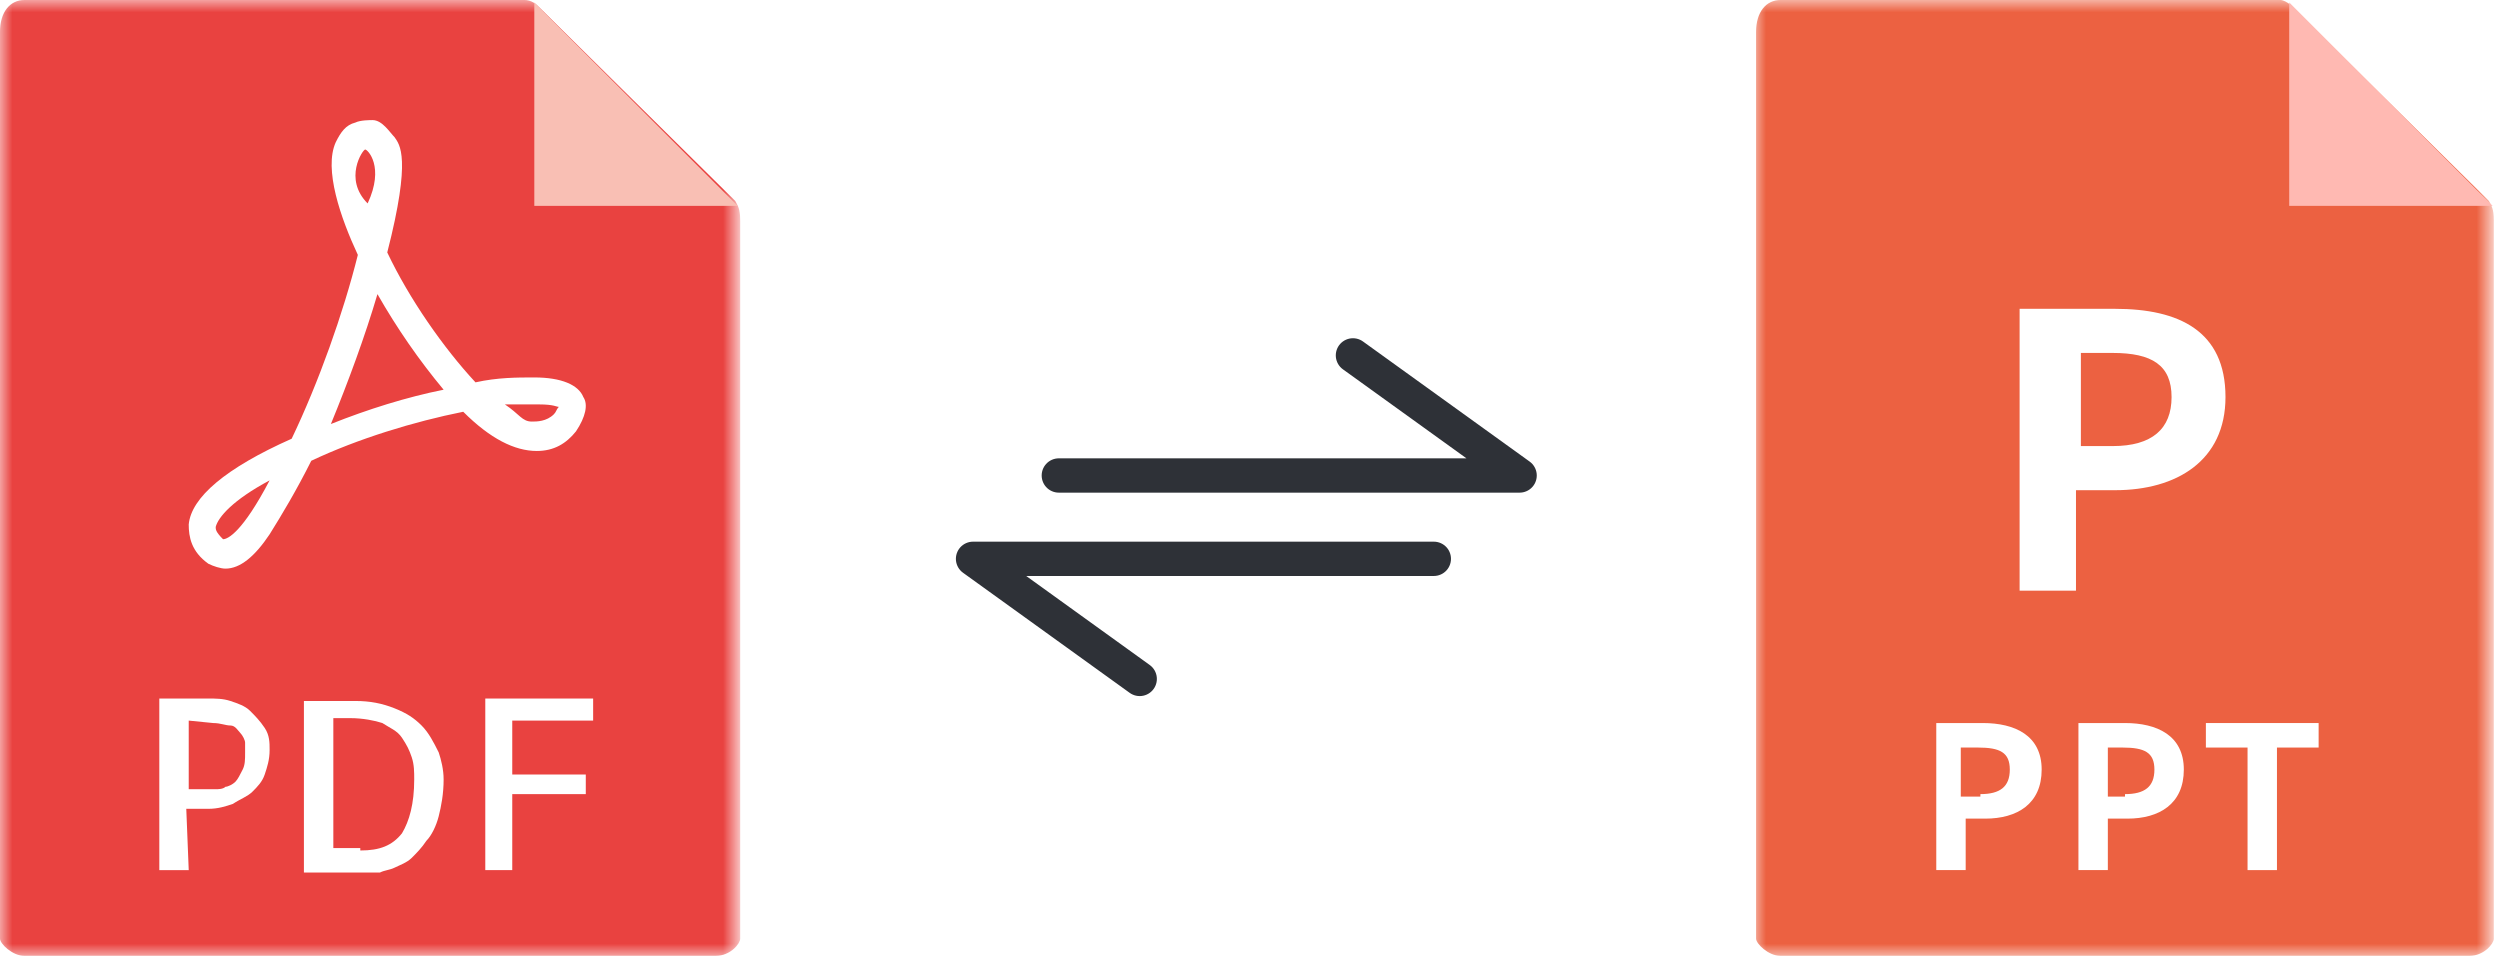 <svg xmlns="http://www.w3.org/2000/svg" viewBox="-21 9 102 39"><style type="text/css">.st0{fill:none;stroke:#2E3137;stroke-width:1.4;stroke-linecap:round;stroke-linejoin:round}.st1{filter:url(#a)}.st2{fill:#FFFFFF}.st3{mask:url(#b);fill:#E94240}.st4{fill:#F9BFB4}.st5{filter:url(#c)}.st6{mask:url(#d);fill:#EC6141}.st7{fill:#FFB9B2}</style><g><path class="st0" d="M22.2 28.4H41l-6.8-4.9" transform=""/><path class="st0" d="M-21 9M37.5 31.8H18.7l6.8 4.9M-21 9"/><g><g><defs><filter id="a" filterUnits="userSpaceOnUse" x="-21" y="9" width="30.2" height="39"><feColorMatrix values="1 0 0 0 0 0 1 0 0 0 0 0 1 0 0 0 0 0 1 0"/></filter></defs><mask maskUnits="userSpaceOnUse" x="-21" y="9" width="30.2" height="39" id="b"><path class="st1 st2" d="M-21 9H9.2v39H-21z"/></mask><path class="st3" d="M.4 9H-20c-.6 0-1 .5-1 1.3v37c0 .2.5.7 1 .7H8.2c.6 0 1-.5 1-.7V18c0-.5-.1-.6-.2-.8l-8.1-8C.8 9.1.6 9 .4 9"/></g><path class="st4" d="M.8 9.1v8.3h8.3z"/><path class="st2" d="M-6.1 15.1c-.1 0-.9 1.2.1 2.2.7-1.5 0-2.2-.1-2.2m.5 5.9c-.5 1.7-1.2 3.6-1.9 5.3 1.5-.6 3.1-1.1 4.6-1.4-1-1.2-1.9-2.5-2.7-3.9m5.2 4.5c.6.4.7.7 1.1.7.2 0 .6 0 .9-.3.1-.1.1-.2.2-.3-.1 0-.2-.1-.8-.1H-.4m-9.6 3.1c-1.5.8-2.1 1.5-2.2 1.9 0 .1 0 .2.3.5.2 0 .8-.3 1.9-2.4m-1.8 3.6c-.2 0-.5-.1-.7-.2-.7-.5-.8-1.1-.8-1.6.1-1.1 1.5-2.3 4.2-3.5 1.1-2.3 2.1-5.1 2.7-7.5-.7-1.5-1.4-3.5-.9-4.6.2-.4.4-.7.8-.8.2-.1.6-.1.7-.1.4 0 .7.5.9.7.2.3.7.8-.3 4.7.9 1.9 2.3 3.9 3.6 5.3.9-.2 1.7-.2 2.4-.2 1.1 0 1.8.3 2 .8.2.3.1.8-.3 1.4-.4.5-.9.8-1.6.8-.9 0-1.9-.5-3-1.6-2 .4-4.3 1.1-6.2 2-.6 1.2-1.2 2.2-1.7 3-.6.9-1.2 1.4-1.8 1.4"/><path class="st2" d="M-13.3 38.4v2.8h1.1c.1 0 .3 0 .4-.1.1 0 .3-.1.4-.2.1-.1.2-.3.3-.5s.1-.4.1-.7v-.4c0-.1-.1-.3-.2-.4-.1-.1-.2-.3-.4-.3s-.4-.1-.7-.1l-1-.1zm0 6.1h-1.2v-7h2c.3 0 .6 0 .9.1s.6.2.8.4.4.4.6.7.2.6.2.9c0 .4-.1.7-.2 1-.1.3-.3.5-.5.7-.2.2-.5.3-.8.5-.3.1-.6.2-1 .2h-.9l.1 2.5z"/><path class="st2" d="M-6.3 43.7c.8 0 1.3-.2 1.7-.7.3-.5.5-1.2.5-2.2 0-.3 0-.6-.1-.9-.1-.3-.2-.5-.4-.8s-.5-.4-.8-.6c-.3-.1-.8-.2-1.3-.2h-.7v5.3h1.1zm3.4-2.9c0 .6-.1 1.1-.2 1.5s-.3.8-.5 1c-.2.3-.4.5-.6.7-.2.2-.5.3-.7.4-.2.1-.4.1-.6.2h-3.1v-7h2.1c.6 0 1.1.1 1.6.3.5.2.8.4 1.1.7.3.3.5.7.7 1.1.1.3.2.7.2 1.1z"/><path class="st2" d="M-.1 38.4v2.2h3v.8h-3v3.1h-1.1v-7h4.4v.9z"/><g transform="translate(71.048 0)"><defs><filter id="c" filterUnits="userSpaceOnUse" x="-20.5" y="9" width="30.2" height="39"><feColorMatrix values="1 0 0 0 0 0 1 0 0 0 0 0 1 0 0 0 0 0 1 0"/></filter></defs><mask maskUnits="userSpaceOnUse" x="-20.5" y="9" width="30.2" height="39" id="d"><path class="st5 st2" d="M-20.5 9H9.8v39h-30.3z"/></mask><path class="st6" d="M1 9h-20.4c-.6 0-1 .5-1 1.3v37c0 .2.5.7 1 .7H8.7c.6 0 1-.5 1-.7V18c0-.5-.1-.6-.2-.8l-8.1-8C1.3 9.1 1.1 9 1 9"/></g><path class="st7" d="M72.4 9.1v8.3h8.3z"/><path class="st2" d="M59.8 41.4c.8 0 1.2-.3 1.2-1s-.4-.9-1.3-.9H59v2h.8zm-1.9-2.9h2c1.3 0 2.4.5 2.4 1.9s-1 2-2.3 2h-.8v2.1H58v-6z"/><path class="st2" d="M65.7 41.4c.8 0 1.2-.3 1.2-1s-.4-.9-1.3-.9H65v2h.7zm-2-2.9h2c1.3 0 2.4.5 2.4 1.9s-1 2-2.3 2H65v2.1h-1.2v-6z"/><path class="st2" d="M70.7 39.5H69v-1h4.6v1h-1.7v5h-1.2z"/><path class="st2" d="M65.2 27.2c1.6 0 2.4-.7 2.4-2s-.8-1.8-2.4-1.8h-1.3v3.8h1.3zm-3.7-5.6h3.8c2.6 0 4.5.9 4.5 3.6 0 2.6-2 3.8-4.5 3.8h-1.6v4.1h-2.3V21.6z"/></g></g></svg>